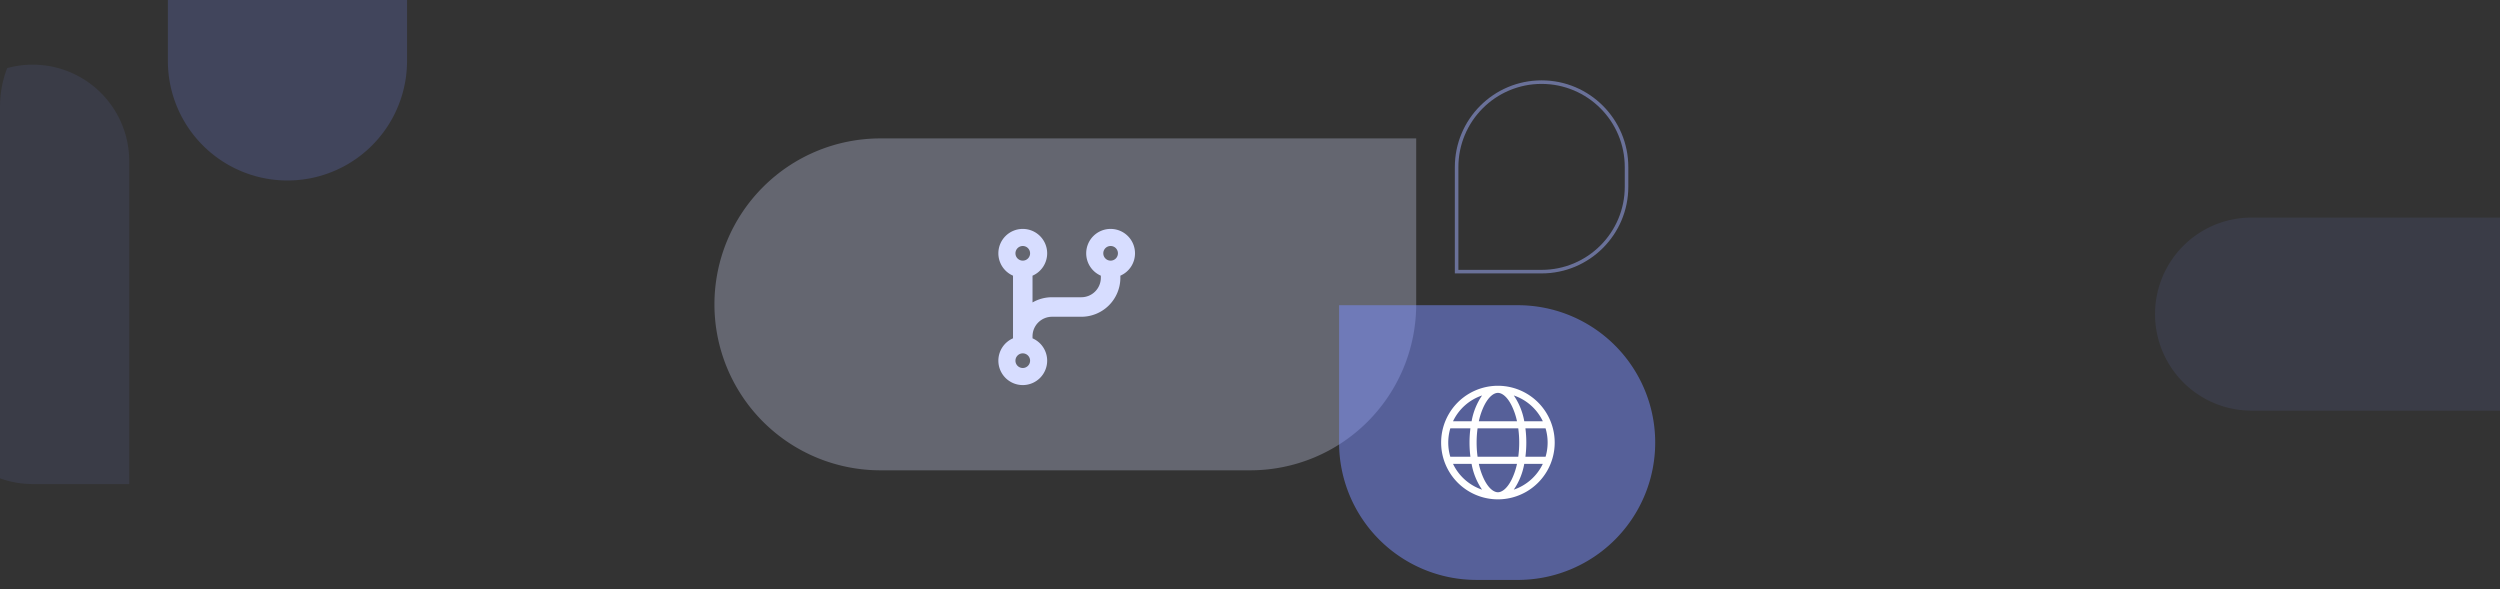 <svg xmlns="http://www.w3.org/2000/svg" xmlns:xlink="http://www.w3.org/1999/xlink" width="704.4" height="166" viewBox="0 0 704.4 166">
  <rect x="0" y="0" width="704.4" height="166" fill="#333333" stroke="none"/>
  <defs>
    <style>
      .cls-1, .cls-3, .cls-7 {
        fill: #d7ddff;
      }

      .cls-1 {
        stroke: rgba(255,255,255,0.5);
      }

      .cls-1, .cls-8 {
        opacity: 0.2;
      }

      .cls-2 {
        clip-path: url(#clip-path);
      }

      .cls-3 {
        opacity: 0.3;
      }

      .cls-4, .cls-8, .cls-9 {
        fill: #7a8fff;
      }

      .cls-4, .cls-6 {
        opacity: 0.5;
      }

      .cls-5 {
        fill: #fff;
      }

      .cls-6 {
        fill: none;
      }

      .cls-9 {
        opacity: 0.1;
      }

      .cls-10, .cls-11 {
        stroke: none;
      }

      .cls-11 {
        fill: #a1b0ff;
      }
    </style>
    <clipPath id="clip-path">
      <path id="Rectangle_32546" data-name="Rectangle 32546" class="cls-1" d="M30,0H674.4a30,30,0,0,1,30,30V166a0,0,0,0,1,0,0H0a0,0,0,0,1,0,0V30A30,30,0,0,1,30,0Z"/>
    </clipPath>
  </defs>
  <g id="Mask_Group_20917" data-name="Mask Group 20917" class="cls-2">
    <g id="Group_41431" data-name="Group 41431" transform="translate(-21.641 -65.854)">
      <g id="Group_41428" data-name="Group 41428" transform="translate(241.79 34.512)">
        <g id="Group_41427" data-name="Group 41427" transform="translate(-18.849 70.341)">
          <path id="Path_53063" data-name="Path 53063" class="cls-3" d="M46.758,0H197.728V46.758a46.758,46.758,0,0,1-46.758,46.758H46.758A46.758,46.758,0,0,1,46.758,0Z"/>
        </g>
        <g id="Group_41422" data-name="Group 41422" transform="translate(156.866 117.344)">
          <path id="Path_53066" data-name="Path 53066" class="cls-4" d="M0,0H50.809a38.7,38.7,0,0,1,0,77.395H38.7A38.7,38.7,0,0,1,0,38.7Z" transform="translate(0.284 -0.003)"/>
          <path id="Path_53065" data-name="Path 53065" class="cls-5" d="M16,2c1.044,0,2.525-.9,3.869-3.581A19.04,19.04,0,0,0,21.375-6H10.625a19.04,19.04,0,0,0,1.506,4.419C13.475,1.1,14.956,2,16,2ZM10.269-8H21.731A29.231,29.231,0,0,0,22-12a29.231,29.231,0,0,0-.269-4H10.269A29.231,29.231,0,0,0,10-12,29.231,29.231,0,0,0,10.269-8Zm.356-10h10.75a19.04,19.04,0,0,0-1.506-4.419C18.525-25.1,17.044-26,16-26s-2.525.9-3.869,3.581A19.04,19.04,0,0,0,10.625-18ZM23.75-16A31.813,31.813,0,0,1,24-12a31.813,31.813,0,0,1-.25,4h5.675a14.1,14.1,0,0,0,.581-4,13.882,13.882,0,0,0-.581-4Zm4.906-2a14.024,14.024,0,0,0-8.181-7.269A18.546,18.546,0,0,1,23.425-18h5.238ZM8.587-18a18.506,18.506,0,0,1,2.95-7.269A14,14,0,0,0,3.35-18H8.581Zm-6,2a14.1,14.1,0,0,0-.581,4,13.882,13.882,0,0,0,.581,4H8.25A31.813,31.813,0,0,1,8-12a31.813,31.813,0,0,1,.25-4H2.581ZM20.469,1.269A14.044,14.044,0,0,0,28.65-6H23.419A18.506,18.506,0,0,1,20.469,1.269Zm-8.937,0A18.64,18.64,0,0,1,8.581-6H3.35A14.024,14.024,0,0,0,11.531,1.269ZM16,4A16,16,0,0,1,2.144-4a16,16,0,0,1,0-16A16,16,0,0,1,16-28a16,16,0,0,1,13.856,8,16,16,0,0,1,0,16A16,16,0,0,1,16,4Z" transform="translate(29.038 50.694)"/>
        </g>
        <g id="Path_53067" data-name="Path 53067" class="cls-6" transform="translate(238.645 108.378) rotate(180)">
          <path class="cls-10" d="M24.439,0H48.878V29.956A24.439,24.439,0,0,1,0,29.956V24.439A24.439,24.439,0,0,1,24.439,0Z"/>
          <path class="cls-11" d="M 24.439 1 C 21.274 1 18.205 1.62 15.316 2.842 C 12.525 4.022 10.018 5.712 7.865 7.865 C 5.712 10.018 4.022 12.525 2.842 15.316 C 1.62 18.205 1 21.274 1 24.439 L 1 29.956 C 1 33.121 1.62 36.19 2.842 39.079 C 4.022 41.87 5.712 44.377 7.865 46.53 C 10.018 48.683 12.525 50.373 15.316 51.553 C 18.205 52.775 21.274 53.395 24.439 53.395 C 27.604 53.395 30.673 52.775 33.562 51.553 C 36.353 50.373 38.86 48.683 41.013 46.53 C 43.166 44.377 44.856 41.87 46.036 39.079 C 47.258 36.19 47.878 33.121 47.878 29.956 L 47.878 1 L 24.439 1 M 24.439 0 L 48.878 0 L 48.878 29.956 C 48.878 43.453 37.936 54.395 24.439 54.395 C 10.942 54.395 0 43.453 0 29.956 L 0 24.439 C 0 10.942 10.942 0 24.439 0 Z"/>
        </g>
        <path id="Path_53064" data-name="Path 53064" class="cls-7" d="M6.875-29.562a2.063,2.063,0,0,0,2.063-2.062,2.062,2.062,0,0,0-2.062-2.062,2.062,2.062,0,0,0-2.062,2.063A2.063,2.063,0,0,0,6.875-29.562Zm6.875-2.062a6.861,6.861,0,0,1-4.125,6.3v7.545a10.937,10.937,0,0,1,5.5-1.47h8.25a5.505,5.505,0,0,0,5.5-5.5v-.576a6.861,6.861,0,0,1-4.125-6.3A6.873,6.873,0,0,1,31.625-38.5,6.873,6.873,0,0,1,38.5-31.625a6.861,6.861,0,0,1-4.125,6.3v.576a11,11,0,0,1-11,11h-8.25a5.505,5.505,0,0,0-5.5,5.5v.576a6.861,6.861,0,0,1,4.125,6.3A6.873,6.873,0,0,1,6.875,5.5,6.873,6.873,0,0,1,0-1.375a6.861,6.861,0,0,1,4.125-6.3V-25.326A6.861,6.861,0,0,1,0-31.625,6.873,6.873,0,0,1,6.875-38.5,6.873,6.873,0,0,1,13.75-31.625Zm19.938,0a2.062,2.062,0,0,0-2.062-2.062,2.063,2.063,0,0,0-2.062,2.063,2.063,2.063,0,0,0,2.063,2.063A2.063,2.063,0,0,0,33.688-31.625ZM6.875.688A2.063,2.063,0,0,0,8.938-1.375,2.063,2.063,0,0,0,6.875-3.437,2.063,2.063,0,0,0,4.813-1.375,2.063,2.063,0,0,0,6.875.688Z" transform="translate(61.151 134.341)"/>
      </g>
      <g id="Group_41430" data-name="Group 41430" transform="translate(609.843)">
        <path id="Path_53061" data-name="Path 53061" class="cls-8" d="M33.694,0H135.709V33.694a33.694,33.694,0,0,1-33.694,33.694H33.694A33.694,33.694,0,0,1,33.694,0Z" transform="translate(-540.902 116.709) rotate(-90)"/>
        <path id="Path_53060" data-name="Path 53060" class="cls-9" d="M27.2,0H144.284V27.2a27.2,27.2,0,0,1-27.2,27.2H27.2A27.2,27.2,0,0,1,27.2,0Z" transform="translate(19 127.157)"/>
      </g>
      <g id="Group_41429" data-name="Group 41429" transform="translate(78.056 112.298) rotate(90)">
        <path id="Path_53062" data-name="Path 53062" class="cls-9" d="M27.2,0h90.965V27.2a27.2,27.2,0,0,1-27.2,27.2H27.2A27.2,27.2,0,0,1,27.2,0Z" transform="translate(-28.223 20)"/>
      </g>
    </g>
  </g>
</svg>
